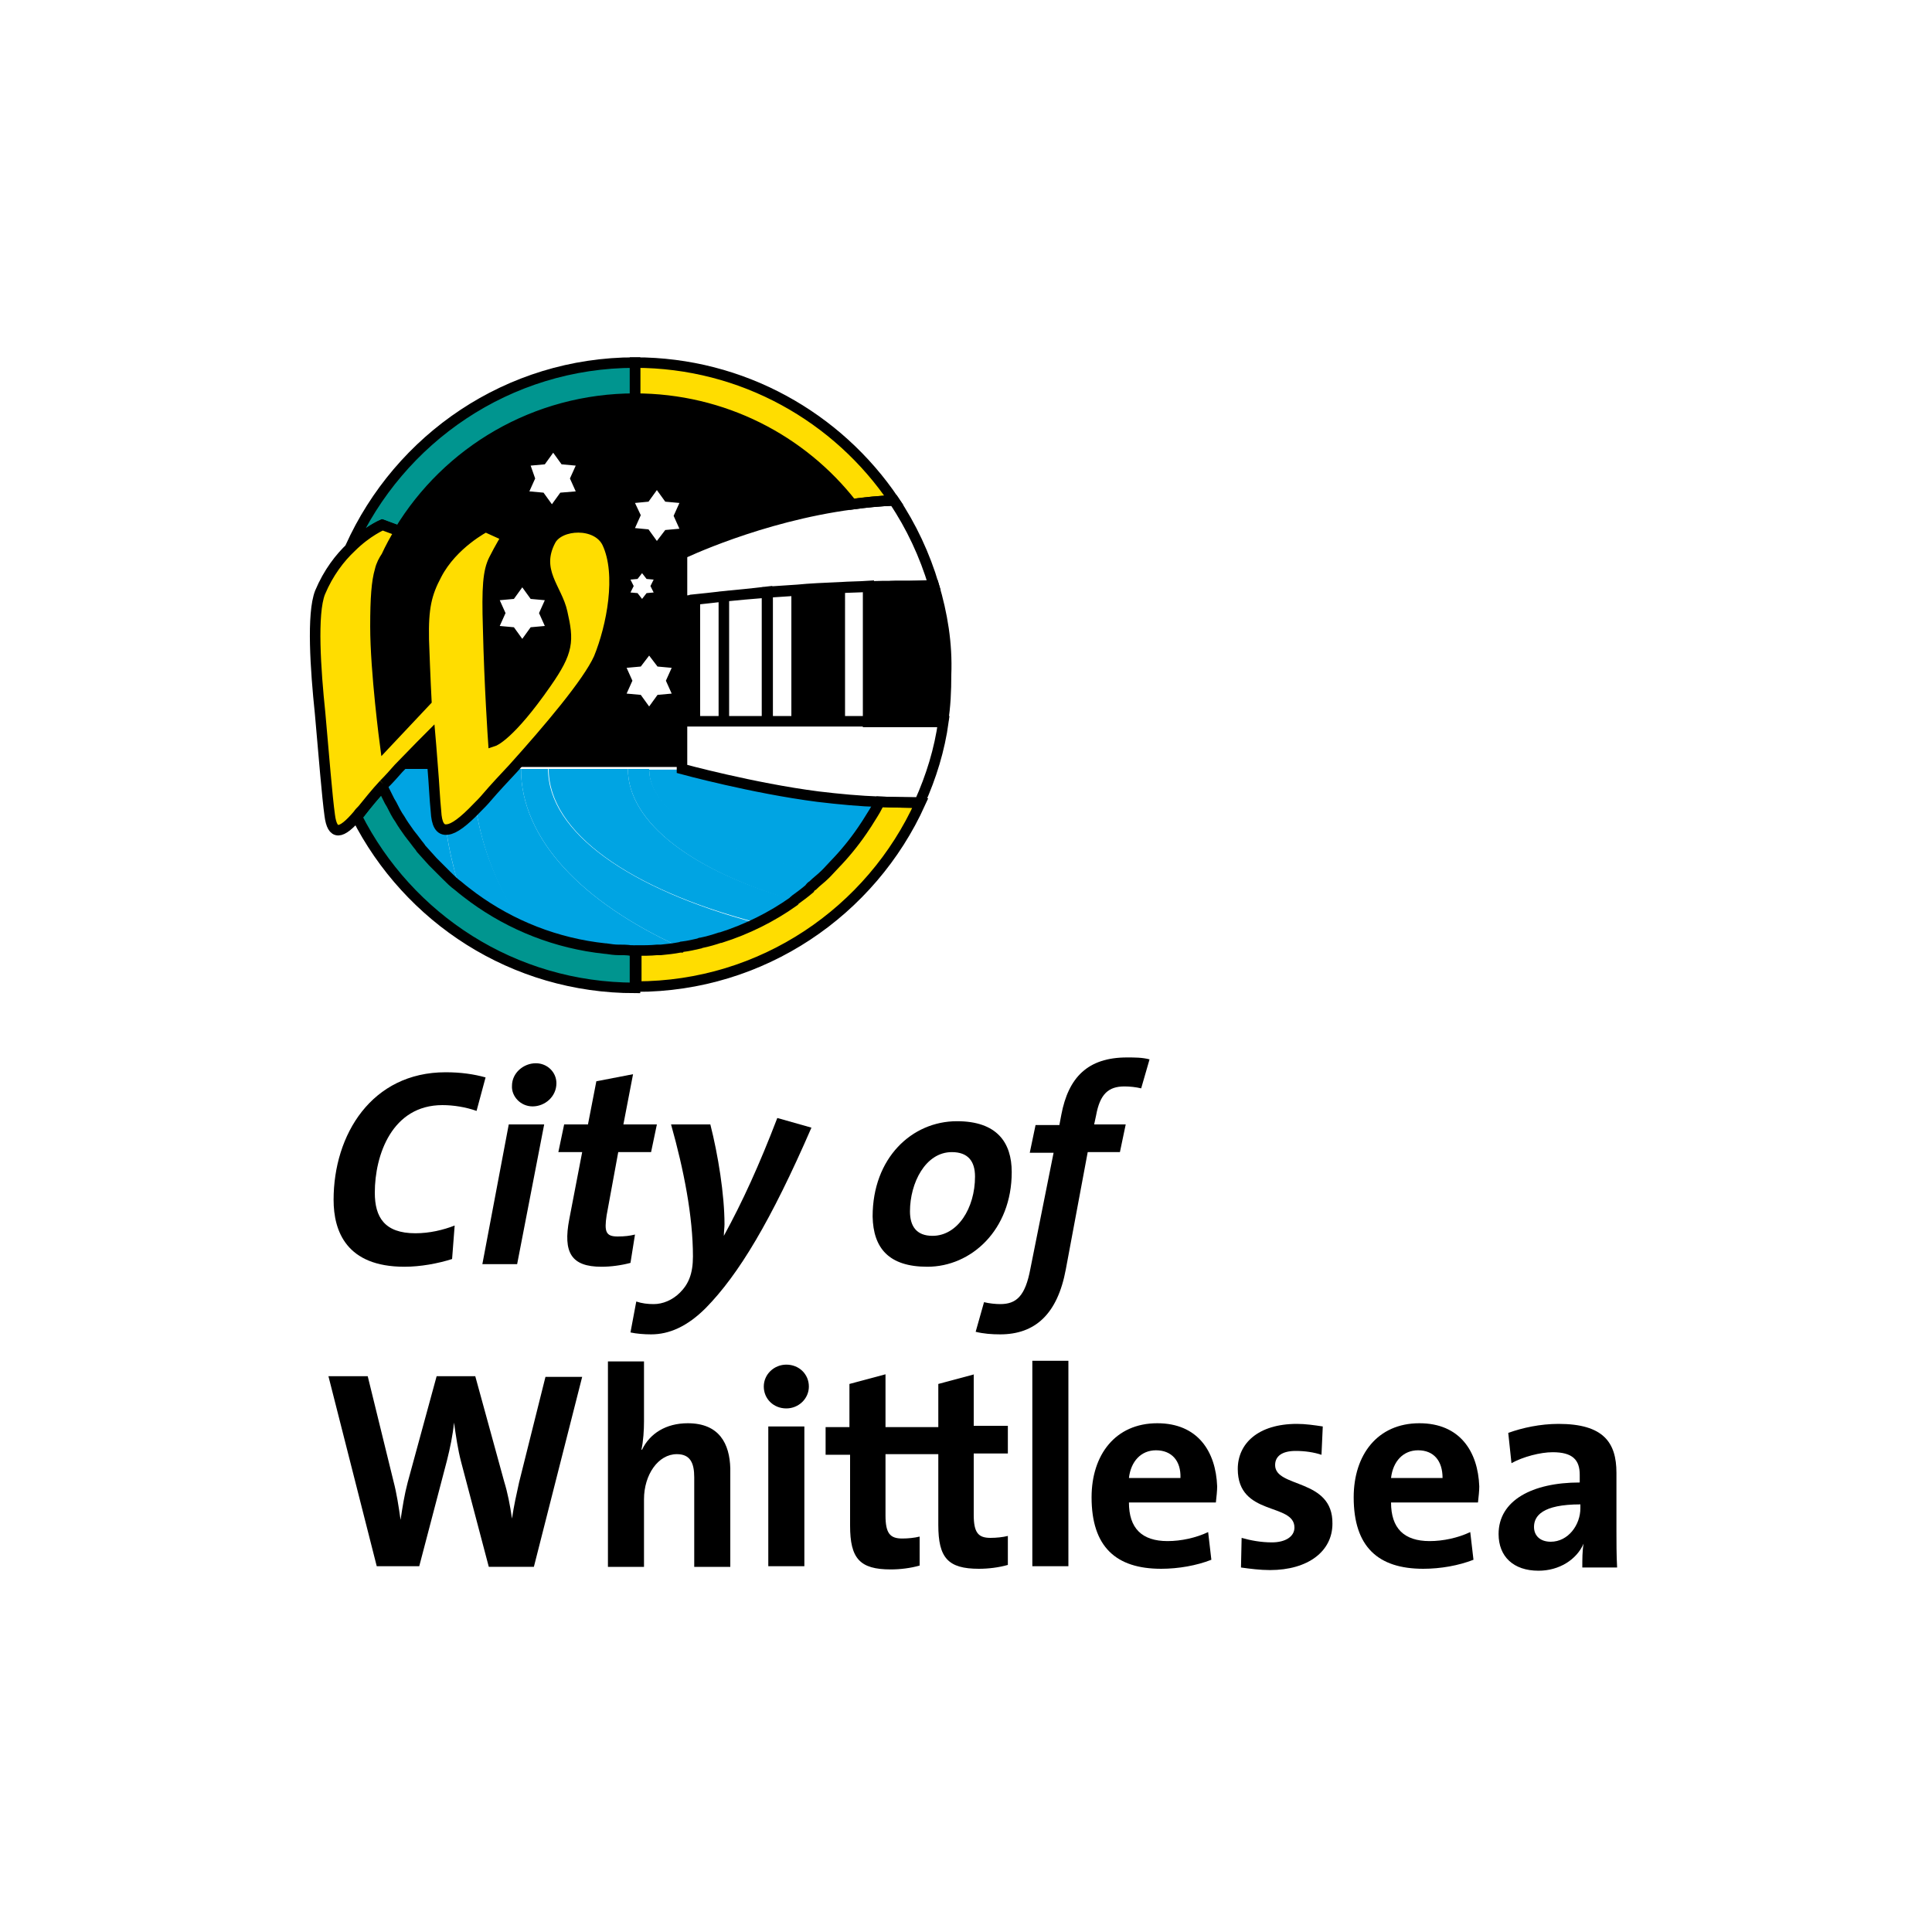 <?xml version="1.0" encoding="utf-8"?>
<!-- Generator: Adobe Illustrator 25.2.3, SVG Export Plug-In . SVG Version: 6.00 Build 0)  -->
<svg version="1.1" id="Layer_1" xmlns="http://www.w3.org/2000/svg" xmlns:xlink="http://www.w3.org/1999/xlink" x="0px" y="0px"
	 viewBox="0 0 300 300" style="enable-background:new 0 0 300 300;" xml:space="preserve">
<style type="text/css">
	.st0{fill:#00A4E3;}
	.st1{fill:#FFDD00;}
	.st2{fill:none;stroke:#000000;stroke-width:1.634;}
	.st3{fill:#00958F;}
</style>
<g>
	<g>
		<path class="st0" d="M129.9,134l0.1-0.1c1.6-1.7,3.1-3.6,4.4-5.6c0.1-0.1,0.1-0.2,0.2-0.3c0.3-0.5,0.7-1.1,1-1.6
			c0.1-0.2,0.2-0.3,0.3-0.5c0.2-0.4,0.5-0.9,0.7-1.3c-3-0.1-6.3-0.4-9.6-0.8c-10.2-1.3-21.1-4.3-21.1-4.3h-5.1
			c0,6.9,11,12.9,27.4,16.2c0,0,0.1-0.1,0.1-0.1C128.9,135,129.4,134.5,129.9,134"/>
		<path class="st1" d="M132.3,78.3c2.1-0.3,4.3-0.5,6.5-0.6c-8.7-12.9-23.5-21.4-40.2-21.4v5.6C112.3,61.9,124.5,68.3,132.3,78.3"/>
		<path class="st2" d="M132.3,78.3c2.1-0.3,4.3-0.5,6.5-0.6c-8.7-12.9-23.5-21.4-40.2-21.4v5.6C112.3,61.9,124.5,68.3,132.3,78.3z"
			/>
		<path class="st0" d="M69.3,128.9c-1.1,0.2-1.6-0.9-1.8-2.8c-0.1-1.9-0.3-4.4-0.5-6.7h-5.3c-0.8,0.8-1.6,1.7-2.3,2.5
			c0.1,0.2,0.2,0.3,0.2,0.5c0.3,0.6,0.6,1.2,0.9,1.8c0.1,0.2,0.2,0.3,0.3,0.5c0.4,0.8,0.8,1.5,1.3,2.3c0,0,0,0,0,0
			c0.4,0.7,0.9,1.4,1.4,2.1c0.1,0.1,0.2,0.3,0.3,0.4c0.4,0.6,0.9,1.2,1.4,1.8c0.1,0.1,0.1,0.2,0.2,0.3c0.6,0.7,1.1,1.4,1.8,2l0,0
			c0.6,0.6,1.2,1.2,1.8,1.8c0.1,0.1,0.2,0.2,0.3,0.3c0.6,0.6,1.3,1.2,1.9,1.7c0,0,0,0,0,0C70.4,134.7,69.7,131.9,69.3,128.9"/>
		<path class="st0" d="M73.9,125.5c-2.2,2.2-3.6,3.3-4.6,3.4c0.4,2.9,1.1,5.8,1.9,8.6c0,0,0,0,0,0c0.8,0.6,1.5,1.2,2.3,1.8
			c0,0,0,0,0.1,0c2.4,1.7,5,3.2,7.7,4.4C77.5,138.2,74.9,132,73.9,125.5"/>
		<path class="st0" d="M80.9,119.4h-1.4c-1.5,1.6-2.9,3.2-4.1,4.5c-0.5,0.6-1,1.1-1.5,1.6c1,6.5,3.5,12.7,7.3,18.3
			c4,1.8,8.2,2.9,12.7,3.4c0,0,0,0,0.1,0c0.7,0.1,1.3,0.1,2,0.2c0.1,0,0.2,0,0.3,0c0.8,0,1.5,0.1,2.3,0.1c1.1,0,2.1-0.1,3.2-0.1
			c0.2,0,0.4,0,0.6,0c1-0.1,2-0.2,3-0.4c0,0,0.1,0,0.1,0C90.4,140.1,80.9,130.3,80.9,119.4"/>
		<path class="st0" d="M85.1,119.4h-4.2c0,10.9,9.5,20.7,24.6,27.6c0.1,0,0.2,0,0.3,0c0.9-0.1,1.8-0.3,2.6-0.5c0.1,0,0.2,0,0.3-0.1
			c1-0.2,1.9-0.5,2.9-0.8l0.1,0c1.9-0.6,3.8-1.4,5.6-2.3C97.9,138.1,85.1,129.3,85.1,119.4"/>
		<path class="st0" d="M97.5,119.4H85.2c0,9.9,12.7,18.7,32.1,23.8c2-1,3.9-2.1,5.7-3.3c0.1-0.1,0.2-0.1,0.2-0.2
			C107.7,135.3,97.5,127.8,97.5,119.4"/>
		<path class="st0" d="M123.2,139.8c0.1,0,0.1-0.1,0.2-0.1c0.8-0.5,1.5-1.1,2.2-1.7c0.2-0.1,0.4-0.3,0.5-0.5
			c0.7-0.5,1.3-1.1,1.9-1.7c0.1-0.1,0.1-0.1,0.2-0.2c-16.4-3.3-27.4-9.4-27.4-16.2h-3.3C97.5,127.8,107.7,135.3,123.2,139.8"/>
		<path d="M62,82.5l0.3,0.1c0,0-1,1.7-2.3,3.5c-0.1,0.1-0.1,0.1-0.1,0.2c-0.3,0.7-0.7,1.4-1,2.2c-0.5,1.7-0.7,4.2-0.7,8.7
			c0,7.1,1.5,18.3,1.5,18.3l6.4-6.8c0,0-0.1-3.7-0.3-9.5c-0.2-4.9,0.4-7.1,2-10.1c2.5-4.8,7.6-7.4,7.6-7.4l3.3,1.5
			c0,0-1.1,1.8-2.1,3.6c-0.9,1.8-1.1,4.3-0.9,10.6c0.3,8.9,0.8,17.6,0.8,17.6s2.6-0.8,8.2-9c3.4-5,3.4-6.6,2.5-11
			c-0.8-3.7-4.3-6.6-1.8-11.3c1.4-2.7,7.3-3,8.8,0.4c2.3,4.9,0.7,13-1.5,17.9c-1.7,3.9-7.9,11.1-13.3,17.1h26.4V112h2V93.1
			c-1.3,0.2-2,0.3-2,0.3V86c0,0,12-5.7,26.4-7.7c-7.8-10-20-16.4-33.7-16.4C83.1,61.9,69.5,70.2,62,82.5 M98.6,78.1l2.1-0.2l1.3-1.8
			l1.3,1.8l2.2,0.2l-0.9,2l0.9,2l-2.2,0.2L102,84l-1.3-1.8L98.6,82l0.9-2L98.6,78.1z M97.9,90l1.1-0.1l0.7-0.9l0.7,0.9l1.1,0.1
			l-0.5,1l0.5,1l-1.1,0.1l-0.7,0.9l-0.7-0.9l-1.1-0.1l0.5-1L97.9,90z M97.3,103.7l2.2-0.2l1.3-1.7l1.3,1.7l2.2,0.2l-0.9,2l0.9,2
			l-2.2,0.2l-1.3,1.8l-1.3-1.8l-2.2-0.2l0.9-2L97.3,103.7z M82.4,72.3l2.2-0.2l1.3-1.8l1.3,1.8l2.2,0.2l-0.9,2l0.9,2L87,76.5
			l-1.3,1.8l-1.3-1.8l-2.2-0.2l0.9-2L82.4,72.3z M81.1,91.2l1.3,1.8l2.2,0.2l-0.9,2l0.9,2l-2.2,0.2l-1.3,1.8l-1.3-1.8l-2.2-0.2
			l0.9-2l-0.9-2l2.2-0.2L81.1,91.2z"/>
		<path class="st3" d="M62,82.5c7.5-12.4,21.1-20.6,36.6-20.6v-5.6C78.9,56.3,62,68.1,54.4,85c2.6-2.5,4.9-3.5,4.9-3.5"/>
		<path class="st2" d="M62,82.5c7.5-12.4,21.1-20.6,36.6-20.6v-5.6C78.9,56.3,62,68.1,54.4,85c2.6-2.5,4.9-3.5,4.9-3.5L62,82.5z"/>
		<path class="st3" d="M96.4,147.5c-0.1,0-0.2,0-0.3,0c-0.7,0-1.3-0.1-2-0.2c0,0,0,0-0.1,0c-7.6-0.8-14.6-3.6-20.5-7.9c0,0,0,0,0,0
			c-0.8-0.6-1.6-1.2-2.3-1.8c0,0,0,0,0,0c0,0,0,0,0,0c-0.7-0.5-1.3-1.1-1.9-1.7c-0.1-0.1-0.2-0.2-0.3-0.3c-0.6-0.6-1.2-1.2-1.8-1.8
			l0,0c-0.6-0.7-1.2-1.3-1.8-2c-0.1-0.1-0.1-0.2-0.2-0.3c-0.5-0.6-0.9-1.2-1.4-1.8c-0.1-0.1-0.2-0.3-0.3-0.4c-0.5-0.7-1-1.4-1.4-2.1
			c0,0,0,0,0,0c-0.5-0.7-0.9-1.5-1.3-2.3c-0.1-0.2-0.2-0.3-0.3-0.5c-0.3-0.6-0.6-1.2-0.9-1.8c-0.1-0.2-0.2-0.3-0.2-0.5
			c-1.3,1.4-2.5,2.8-3.3,3.9c-0.2,0.3-0.4,0.5-0.7,0.8c8,15.8,24.3,26.6,43.2,26.6v-5.6C97.9,147.5,97.1,147.5,96.4,147.5"/>
		<path class="st2" d="M96.4,147.5c-0.1,0-0.2,0-0.3,0c-0.7,0-1.3-0.1-2-0.2c0,0,0,0-0.1,0c-7.6-0.8-14.6-3.6-20.5-7.9c0,0,0,0,0,0
			c-0.8-0.6-1.6-1.2-2.3-1.8c0,0,0,0,0,0c0,0,0,0,0,0c-0.7-0.5-1.3-1.1-1.9-1.7c-0.1-0.1-0.2-0.2-0.3-0.3c-0.6-0.6-1.2-1.2-1.8-1.8
			l0,0c-0.6-0.7-1.2-1.3-1.8-2c-0.1-0.1-0.1-0.2-0.2-0.3c-0.5-0.6-0.9-1.2-1.4-1.8c-0.1-0.1-0.2-0.3-0.3-0.4c-0.5-0.7-1-1.4-1.4-2.1
			c0,0,0,0,0,0c-0.5-0.7-0.9-1.5-1.3-2.3c-0.1-0.2-0.2-0.3-0.3-0.5c-0.3-0.6-0.6-1.2-0.9-1.8c-0.1-0.2-0.2-0.3-0.2-0.5
			c-1.3,1.4-2.5,2.8-3.3,3.9c-0.2,0.3-0.4,0.5-0.7,0.8c8,15.8,24.3,26.6,43.2,26.6v-5.6C97.9,147.5,97.1,147.5,96.4,147.5z"/>
		<path d="M61.8,119.4h5.3c-0.2-2.7-0.4-5-0.4-5S64.4,116.7,61.8,119.4"/>
		<path class="st1" d="M94.3,84.3c-1.6-3.3-7.4-3-8.8-0.4c-2.5,4.7,1,7.5,1.8,11.2c1,4.4,1,6-2.5,11c-5.7,8.2-8.2,9-8.2,9
			s-0.6-8.7-0.8-17.6c-0.2-6.3,0-8.8,0.9-10.6c0.9-1.8,2-3.6,2-3.6l-3.3-1.5c0,0-5.1,2.6-7.6,7.4c-1.6,3-2.1,5.2-2,10.1
			c0.2,5.8,0.4,9.5,0.4,9.5l-6.4,6.8c0,0-1.5-11.3-1.5-18.3c0-4.5,0.2-7,0.7-8.7c0.2-0.9,0.6-1.6,1-2.2c0.6-1.3,1.3-2.6,2.1-3.9
			l-2.7-1c0,0-2.4,1-4.9,3.5c-1.7,1.6-3.5,3.9-4.8,7c-1.3,3.3-0.7,12,0,18.7c0.6,6.8,1.1,13,1.5,15.9c0.4,3.1,1.7,3.1,4.4-0.1
			c0.2-0.3,0.4-0.5,0.7-0.8c0.9-1.1,2-2.5,3.3-3.9c0,0,0-0.1,0-0.1c0,0,0,0.1,0,0.1c0.8-0.8,1.6-1.7,2.3-2.5c2.6-2.7,4.9-5,4.9-5
			s0.2,2.3,0.4,5c0.2,2.3,0.3,4.8,0.5,6.7c0.1,1.9,0.6,3,1.8,2.8c1-0.1,2.5-1.2,4.6-3.4c0.5-0.5,1-1,1.5-1.6
			c1.2-1.4,2.6-2.9,4.1-4.5c5.4-6,11.6-13.3,13.3-17.1C95,97.3,96.6,89.2,94.3,84.3"/>
		<path class="st2" d="M94.3,84.3c-1.6-3.3-7.4-3-8.8-0.4c-2.5,4.7,1,7.5,1.8,11.2c1,4.4,1,6-2.5,11c-5.7,8.2-8.2,9-8.2,9
			s-0.6-8.7-0.8-17.6c-0.2-6.3,0-8.8,0.9-10.6c0.9-1.8,2-3.6,2-3.6l-3.3-1.5c0,0-5.1,2.6-7.6,7.4c-1.6,3-2.1,5.2-2,10.1
			c0.2,5.8,0.4,9.5,0.4,9.5l-6.4,6.8c0,0-1.5-11.3-1.5-18.3c0-4.5,0.2-7,0.7-8.7c0.2-0.9,0.6-1.6,1-2.2c0.6-1.3,1.3-2.6,2.1-3.9
			l-2.7-1c0,0-2.4,1-4.9,3.5c-1.7,1.6-3.5,3.9-4.8,7c-1.3,3.3-0.7,12,0,18.7c0.6,6.8,1.1,13,1.5,15.9c0.4,3.1,1.7,3.1,4.4-0.1
			c0.2-0.3,0.4-0.5,0.7-0.8c0.9-1.1,2-2.5,3.3-3.9c0,0,0-0.1,0-0.1c0,0,0,0.1,0,0.1c0.8-0.8,1.6-1.7,2.3-2.5c2.6-2.7,4.9-5,4.9-5
			s0.2,2.3,0.4,5c0.2,2.3,0.3,4.8,0.5,6.7c0.1,1.9,0.6,3,1.8,2.8c1-0.1,2.5-1.2,4.6-3.4c0.5-0.5,1-1,1.5-1.6
			c1.2-1.4,2.6-2.9,4.1-4.5c5.4-6,11.6-13.3,13.3-17.1C95,97.3,96.6,89.2,94.3,84.3z"/>
		<path class="st1" d="M136.6,124.5c-0.2,0.4-0.5,0.9-0.7,1.3c-0.1,0.2-0.2,0.3-0.3,0.5c-0.3,0.5-0.7,1.1-1,1.6
			c-0.1,0.1-0.1,0.2-0.2,0.3c-1.3,2-2.8,3.9-4.4,5.6l-0.1,0.1c-0.5,0.5-1,1.1-1.5,1.6c0,0-0.1,0.1-0.1,0.1c-0.1,0.1-0.1,0.1-0.2,0.2
			c-0.6,0.6-1.3,1.1-1.9,1.7c-0.2,0.1-0.4,0.3-0.5,0.5c-0.7,0.6-1.5,1.2-2.2,1.7c0,0-0.1,0.1-0.1,0.1c-0.1,0.1-0.2,0.1-0.2,0.2
			c-3.4,2.4-7.2,4.3-11.3,5.6l-0.1,0c-0.9,0.3-1.9,0.6-2.9,0.8c-0.1,0-0.2,0-0.3,0.1c-0.9,0.2-1.7,0.4-2.6,0.5c-0.1,0-0.2,0-0.3,0.1
			c0,0-0.1,0-0.1,0c-1,0.2-2,0.3-3,0.4c-0.2,0-0.4,0-0.6,0c-1,0.1-2.1,0.1-3.2,0.1v5.6c19.6,0,36.5-11.7,44.1-28.5
			C141.1,124.6,138.9,124.6,136.6,124.5"/>
		<path class="st2" d="M136.6,124.5c-0.2,0.4-0.5,0.9-0.7,1.3c-0.1,0.2-0.2,0.3-0.3,0.5c-0.3,0.5-0.7,1.1-1,1.6
			c-0.1,0.1-0.1,0.2-0.2,0.3c-1.3,2-2.8,3.9-4.4,5.6l-0.1,0.1c-0.5,0.5-1,1.1-1.5,1.6c0,0-0.1,0.1-0.1,0.1c-0.1,0.1-0.1,0.1-0.2,0.2
			c-0.6,0.6-1.3,1.1-1.9,1.7c-0.2,0.1-0.4,0.3-0.5,0.5c-0.7,0.6-1.5,1.2-2.2,1.7c0,0-0.1,0.1-0.1,0.1c-0.1,0.1-0.2,0.1-0.2,0.2
			c-3.4,2.4-7.2,4.3-11.3,5.6l-0.1,0c-0.9,0.3-1.9,0.6-2.9,0.8c-0.1,0-0.2,0-0.3,0.1c-0.9,0.2-1.7,0.4-2.6,0.5c-0.1,0-0.2,0-0.3,0.1
			c0,0-0.1,0-0.1,0c-1,0.2-2,0.3-3,0.4c-0.2,0-0.4,0-0.6,0c-1,0.1-2.1,0.1-3.2,0.1v5.6c19.6,0,36.5-11.7,44.1-28.5
			C141.1,124.6,138.9,124.6,136.6,124.5z"/>
		<path d="M145,90.9c-1.4,0-2.7,0.1-3.8,0.1c-0.7,0-1.4,0-2.1,0c-1.4,0-2.9,0-4.3,0.1v21h11.6c0.4-2.4,0.5-4.8,0.5-7.3
			C147.1,99.9,146.3,95.3,145,90.9"/>
		<path class="st2" d="M145,90.9c-1.4,0-2.7,0.1-3.8,0.1c-0.7,0-1.4,0-2.1,0c-1.4,0-2.9,0-4.3,0.1v21h11.6c0.4-2.4,0.5-4.8,0.5-7.3
			C147.1,99.9,146.3,95.3,145,90.9z"/>
		<path d="M123.7,91.6V112h6.7V91.2C128.1,91.3,125.8,91.4,123.7,91.6"/>
		<path class="st2" d="M123.7,91.6V112h6.7V91.2C128.1,91.3,125.8,91.4,123.7,91.6z M112.4,92.6V112h6.7V91.9
			C116.6,92.2,114.4,92.4,112.4,92.6z M112.4,92.6c-1.9,0.2-3.4,0.4-4.5,0.5V112h4.5V92.6z M119.2,91.9V112h4.5V91.6
			C122.1,91.7,120.6,91.8,119.2,91.9z M130.4,91.2V112h4.5V91C133.4,91.1,131.9,91.1,130.4,91.2z M138.8,77.7
			c-2.2,0.1-4.4,0.3-6.5,0.6c-14.4,1.9-26.4,7.7-26.4,7.7v7.4c0,0,0.7-0.1,2-0.3c1.1-0.1,2.6-0.3,4.5-0.5c1.9-0.2,4.2-0.4,6.7-0.6
			c1.4-0.1,2.9-0.2,4.5-0.3c2.1-0.2,4.4-0.3,6.7-0.4c1.5-0.1,3-0.1,4.5-0.2c1.4,0,2.9,0,4.3-0.1c0.7,0,1.4,0,2.1,0
			c1,0,2.4,0,3.8-0.1C143.6,86.2,141.5,81.7,138.8,77.7z M105.9,112v7.4c0,0,11,3,21.1,4.3c3.3,0.4,6.6,0.7,9.6,0.8
			c0-0.1,0.1-0.1,0.1-0.2c0,0.1-0.1,0.1-0.1,0.2c2.3,0.1,4.5,0.1,6.2,0.1c1.8-4,3.1-8.2,3.7-12.6H105.9z"/>
	</g>
	<g>
		<path d="M62.8,196.7c2.5,0,5.2-0.5,7.4-1.2l0.4-5.2c-1.8,0.7-3.9,1.2-6.1,1.2c-4.8,0-6.3-2.5-6.3-6.3c0-5.9,2.7-13.6,10.5-13.6
			c1.7,0,3.6,0.3,5.3,0.9l1.4-5.2c-1.8-0.5-3.8-0.8-6.2-0.8c-11.5,0-17.4,9.7-17.4,19.8C51.8,191.2,53.8,196.7,62.8,196.7"/>
		<path d="M82.7,171.8c1.9,0,3.7-1.5,3.7-3.6c0-1.7-1.4-3.1-3.2-3.1c-1.9,0-3.7,1.5-3.7,3.5C79.4,170.2,80.8,171.8,82.7,171.8"/>
		<polygon points="80.3,196.3 84.5,174.6 79,174.6 74.9,196.3 		"/>
		<g>
			<path d="M98.6,191.7c-0.8,0.2-1.6,0.3-2.7,0.3c-1.8,0-2.1-0.7-1.7-3.3l1.8-9.8h5.1l0.9-4.3h-5.2l1.5-7.8l-5.7,1.1l-1.3,6.7h-3.7
				l-0.9,4.3h3.7l-2,10.4c-1,5.2,0.3,7.4,5,7.4c1.4,0,3-0.2,4.5-0.6L98.6,191.7z"/>
			<path d="M112.4,191.9L112.4,191.9c0-0.6,0.1-1.3,0.1-1.8c0-4.6-1-10.8-2.2-15.5h-6.1c2,7.1,3.4,14.3,3.4,20.5
				c0,2.7-0.7,4.3-2,5.6c-1.2,1.2-2.7,1.8-4.1,1.8c-0.9,0-1.8-0.1-2.7-0.4l-0.9,4.8c0.9,0.2,2.1,0.3,3.2,0.3c2.8,0,5.6-1.2,8.5-4.1
				c5.1-5.2,10.1-13.5,16.4-28l-5.3-1.5C117.9,180.9,115.3,186.6,112.4,191.9"/>
			<path d="M144,196.7c6.8,0,13.1-5.7,13.1-14.7c0-4.6-2.3-7.9-8.5-7.9c-7,0-13.1,5.7-13.1,14.8C135.6,193.8,138,196.7,144,196.7
				 M147.8,178.9c2.5,0,3.6,1.4,3.6,3.8c0,4.9-2.7,9.2-6.6,9.2c-2.5,0-3.5-1.5-3.5-3.8C141.3,183.7,143.7,178.9,147.8,178.9"/>
			<path d="M174.8,174.6h-4.9l0.3-1.4c0.6-3.3,1.9-4.5,4.4-4.5c0.8,0,1.8,0.1,2.6,0.3l1.3-4.5c-1.1-0.3-2.3-0.3-3.5-0.3
				c-6.1,0-9.1,3.1-10.2,8.9l-0.3,1.6h-3.7l-0.9,4.3h3.7L160,197c-0.8,4.3-2.2,5.5-4.7,5.5c-0.7,0-1.7-0.1-2.5-0.3l-1.3,4.6
				c1.2,0.3,2.5,0.4,3.8,0.4c5.4,0,8.9-3.1,10.2-10.1l3.4-18.2h5L174.8,174.6z"/>
			<path d="M80.6,230.2c-0.4,1.8-0.8,3.6-1.1,5.6h0c-0.3-2.1-0.7-4.1-1.2-5.7l-4.5-16.4h-6l-4.5,16.5c-0.5,1.9-0.8,3.8-1.1,5.8h0
				c-0.3-2.1-0.6-4.1-1.1-6l-4-16.3h-6.1l7.5,29.5h6.6l4.3-16.4c0.5-2,0.9-3.9,1.1-5.9h0c0.3,2.1,0.6,4.2,1.1,6.1l4.3,16.3h7
				l7.5-29.5h-5.7L80.6,230.2z"/>
			<path d="M106.8,221c-3.4,0-5.9,1.6-7.1,4.1l-0.1,0c0.3-1.3,0.4-3.1,0.4-4.4v-9.3h-5.6v31.9h5.6v-10.5c0-3.8,2.2-7,5.1-7
				c2.1,0,2.7,1.4,2.7,3.6v13.9h5.6V228C113.3,224.2,111.7,221,106.8,221"/>
			<path d="M122.1,211.9c-1.9,0-3.5,1.5-3.5,3.4c0,1.9,1.5,3.4,3.5,3.4c1.9,0,3.5-1.5,3.5-3.4S124.1,211.9,122.1,211.9"/>
		</g>
		<rect x="119.3" y="221.5" width="5.6" height="21.7"/>
		<g>
			<path d="M151.3,213.4l-5.6,1.5v6.7h-8.2v-8.2l-5.6,1.5v6.7h-3.7v4.3h3.8v11c0,5.1,1.5,6.8,6.3,6.8c1.5,0,3.1-0.2,4.5-0.6v-4.5
				c-0.8,0.2-1.8,0.3-2.7,0.3c-1.9,0-2.6-0.8-2.6-3.6v-9.5h8.2v11c0,5.1,1.5,6.8,6.3,6.8c1.5,0,3.1-0.2,4.5-0.6v-4.5
				c-0.8,0.2-1.8,0.3-2.7,0.3c-1.9,0-2.6-0.8-2.6-3.6v-9.5h5.3v-4.3h-5.3V213.4z"/>
		</g>
		<rect x="160.3" y="211.3" width="5.6" height="31.9"/>
		<g>
			<path d="M179.7,221c-6.5,0-10.2,4.9-10.2,11.5c0,7.7,3.8,11.1,10.8,11.1c2.7,0,5.5-0.5,7.8-1.4l-0.5-4.3
				c-1.9,0.9-4.2,1.4-6.3,1.4c-4,0-6-2-6-6h13.5c0.1-0.9,0.2-1.8,0.2-2.5C188.8,225.4,186,221,179.7,221 M175.3,229.5
				c0.3-2.6,1.9-4.3,4.2-4.3c2.4,0,3.9,1.6,3.8,4.3H175.3z"/>
			<path d="M198,227.5c0-1.4,1.1-2.2,3.2-2.2c1.4,0,2.8,0.2,4,0.6l0.2-4.4c-1.3-0.2-2.7-0.4-4-0.4c-6.1,0-9.2,3.1-9.2,7
				c0,7.4,8.8,5.2,8.8,9.1c0,1.4-1.4,2.3-3.5,2.3c-1.7,0-3.3-0.3-4.7-0.7l-0.1,4.6c1.4,0.2,3,0.4,4.5,0.4c5.9,0,9.7-2.9,9.7-7.2
				C207,229.5,198,231.1,198,227.5"/>
			<path d="M220.4,221c-6.5,0-10.2,4.9-10.2,11.5c0,7.7,3.8,11.1,10.8,11.1c2.7,0,5.5-0.5,7.8-1.4l-0.5-4.3
				c-1.9,0.9-4.2,1.4-6.3,1.4c-4,0-6-2-6-6h13.5c0.1-0.9,0.2-1.8,0.2-2.5C229.5,225.4,226.7,221,220.4,221 M216,229.5
				c0.3-2.6,1.9-4.3,4.2-4.3c2.4,0,3.8,1.6,3.8,4.3H216z"/>
			<path d="M251.1,243.3c-0.1-1.8-0.1-3.9-0.1-5.6v-9c0-4.7-2-7.6-9-7.6c-2.8,0-5.6,0.6-7.8,1.4l0.5,4.7c1.8-1,4.5-1.7,6.4-1.7
				c3.1,0,4.2,1.2,4.2,3.5v1.2c-7.4,0-12.6,2.8-12.6,8c0,3.5,2.3,5.7,6.2,5.7c3.2,0,5.9-1.7,7-4.2l0,0c-0.2,1.1-0.2,2.4-0.2,3.7
				H251.1z M245.4,234.2c0,2.6-1.9,5.2-4.6,5.2c-1.6,0-2.6-0.9-2.6-2.3c0-1.7,1.3-3.5,7.2-3.5V234.2z"/>
		</g>
	</g>
</g>
</svg>
